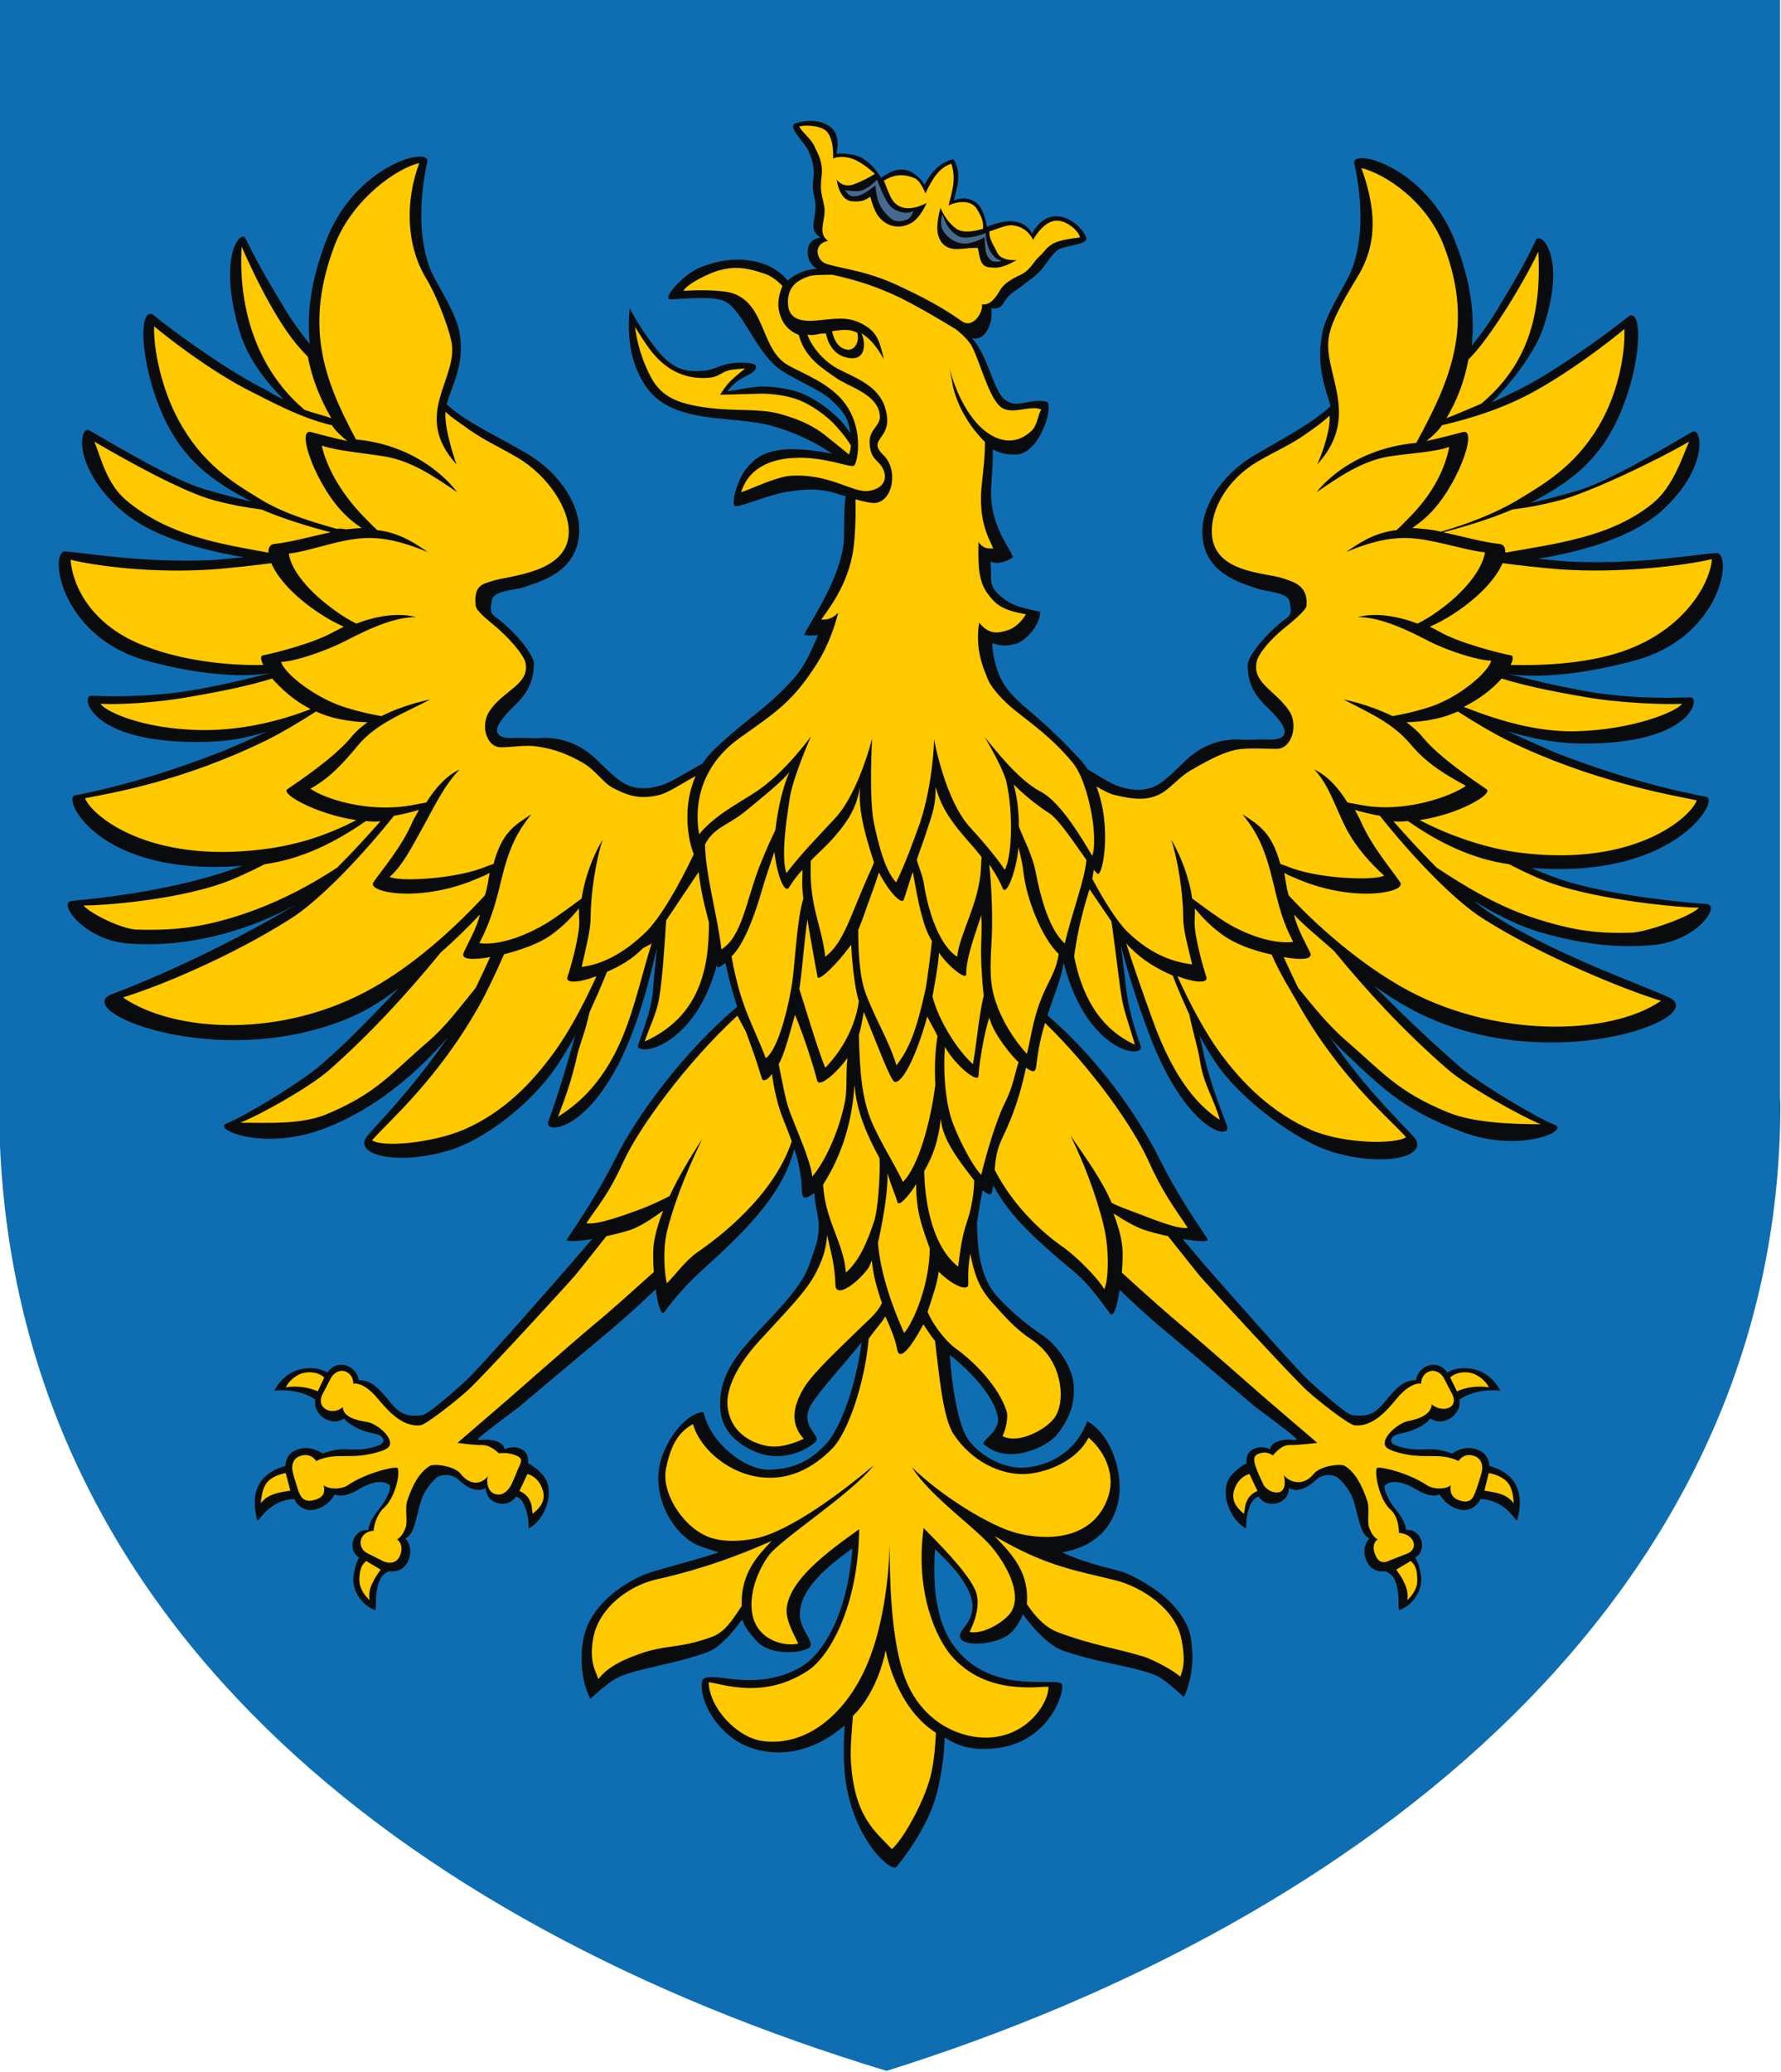 <svg xmlns:dc="http://purl.org/dc/elements/1.1/" xmlns:cc="http://web.resource.org/cc/" xmlns:rdf="http://www.w3.org/1999/02/22-rdf-syntax-ns#" xmlns:svg="http://www.w3.org/2000/svg" xmlns="http://www.w3.org/2000/svg" xmlns:sodipodi="http://sodipodi.sourceforge.net/DTD/sodipodi-0.dtd" xmlns:inkscape="http://www.inkscape.org/namespaces/inkscape" xml:space="preserve" width="744" height="865.006" style="shape-rendering:geometricPrecision; text-rendering:geometricPrecision; image-rendering:optimizeQuality; fill-rule:evenodd; clip-rule:evenodd" viewBox="0 0 210 297" id="svg2" sodipodi:version="0.32" inkscape:version="0.45.1" sodipodi:docname="POL wojew&#xF3;dztwo opolskie COA.svg" inkscape:output_extension="org.inkscape.output.svg.inkscape" sodipodi:docbase="C:\Users\Mistrz\Desktop\Herby"> <defs id="defs4"> <style type="text/css" id="style6"> .fil1 {fill:#0A0B0C;fill-rule:nonzero} .fil0 {fill:#46698D;fill-rule:nonzero} .fil2 {fill:#F8C100;fill-rule:nonzero} </style> </defs> <g id="Warstwa_x0020_1" transform="matrix(1.216,0,0,1.216,-22.726,-32.141)">  <path class="fil0" d="M 209.963,155.844 L 209.963,26.422 L 0,26.422 L 0,161.59 C 2.471,216.704 46.254,252.901 104.578,270.577 C 160.979,252.904 210,214.501 210,156.609 C 210,156.355 209.963,156.098 209.963,155.844 L 209.963,155.844 z " id="path10" style="fill:#0f6eb2;fill-rule:nonzero;fill-opacity:1"></path> <path class="fil1" d="M 140.651,221.41 L 140.651,222.138 C 140.542,224.865 139.634,226.501 139.634,226.501 C 139.634,226.501 137.633,224.61 136.579,224.065 C 134.178,222.9 129.379,222.501 125.233,220.973 C 123.998,220.502 122.215,218.938 120.651,216.719 C 120.397,217.41 119.997,218.138 119.344,218.829 C 118.362,219.848 116.032,220.357 114.541,220.174 C 113.813,220.065 113.305,219.848 113.234,219.412 C 113.088,218.792 114.142,218.101 114.541,216.865 C 114.724,216.283 114.796,215.591 114.541,214.755 C 114.47,214.575 114.396,214.356 114.324,214.138 C 113.38,212.065 111.923,210.684 110.287,209.047 C 109.814,215.666 111.306,219.121 112.905,220.973 C 113.414,221.593 113.959,222.101 114.541,222.538 C 119.053,225.921 124.979,224.102 125.27,225.047 C 125.596,225.921 123.523,232.939 115.598,232.61 C 115.196,232.61 114.87,232.576 114.541,232.502 C 113.197,232.319 112.323,231.811 111.415,231.266 C 111.378,233.556 111.015,235.628 110.616,237.413 C 109.814,240.901 107.596,244.21 105.779,246.503 C 105.522,246.829 104.686,246.394 103.67,245.304 C 101.922,243.411 99.741,239.52 99.561,234.284 C 99.487,233.047 99.524,231.52 99.633,229.847 C 97.086,232.028 93.452,233.847 89.086,232.648 C 84.903,231.52 82.468,227.083 82.796,224.756 C 83.05,222.866 88.723,226.321 94.505,222.938 C 96.798,221.593 99.924,217.265 100.54,208.974 C 96.686,211.738 94.177,214.247 94.36,217.047 C 94.468,218.646 96.215,220.174 95.45,220.685 C 94.468,221.375 90.759,221.664 89.195,219.848 C 88.469,219.012 87.779,218.21 87.559,217.338 C 86.105,219.3 84.761,220.719 83.487,221.193 C 79.342,222.72 75.085,223.083 72.724,224.285 C 71.63,224.83 69.632,226.72 69.632,226.72 C 69.632,226.72 68.686,225.085 68.612,222.356 L 68.612,221.63 C 68.612,221.119 68.65,220.573 68.758,219.994 C 69.269,216.536 72.141,213.81 75.813,212.137 C 77.049,211.592 80.869,210.721 84.795,209.447 C 84.033,209.193 82.505,208.791 81.74,208.32 C 79.23,206.829 77.195,203.155 77.74,199.52 C 78.214,196.5 80.832,193.011 82.976,192.9 C 83.742,196.466 87.779,199.775 90.834,199.701 C 93.668,199.592 95.632,198.647 97.488,196.611 C 99.087,194.864 100.943,189.956 101.634,184.683 C 99.704,187.081 96.323,190.793 95.596,192.174 C 94.36,194.501 96.686,195.555 96.287,196.32 C 94.688,197.847 91.887,198.609 89.486,197.736 C 87.159,196.866 85.194,195.229 84.978,192.72 C 84.686,189.374 86.142,186.936 88.978,183.883 C 92.104,180.537 94.688,177.991 95.524,175.335 C 96.249,173.191 96.54,172.755 96.578,170.827 C 96.54,169.662 96.07,168.392 96.07,167.082 C 95.088,167.735 94.613,168.026 94.579,166.719 C 94.542,164.972 94.17,163.356 93.694,161.88 C 92.142,167.8 87.168,172.185 82.431,176.537 C 80.94,177.919 79.521,179.518 78.36,181.119 C 77.994,181.628 77.594,180.246 77.341,178.428 C 75.559,180.138 73.595,181.919 71.85,183.372 C 69.703,185.154 61.158,192.354 61.158,192.354 C 61.158,192.354 56.684,195.663 56.43,196.029 C 56.213,196.391 56.975,196.029 57.995,196.209 C 59.522,196.466 59.522,197.302 59.522,197.302 C 59.522,197.302 60.541,196.72 61.594,197.337 C 62.468,197.81 62.286,198.938 62.286,198.938 C 62.286,198.938 64.213,199.92 64.613,201.411 C 65.195,203.52 63.705,206.027 62.357,206.609 C 62.357,205.665 62.249,204.865 61.886,203.991 C 61.667,203.409 61.378,203.047 60.867,202.864 C 60.867,202.864 60.213,203.991 58.794,203.666 C 57.233,203.301 57.304,201.847 57.304,201.847 C 57.304,201.847 56.105,202.792 54.14,200.936 C 53.341,200.174 52.176,200.212 51.593,200.574 C 51.085,200.936 50.103,202.064 49.704,203.263 C 49.375,204.174 49.084,205.81 48.758,206.609 C 48.431,207.446 48.139,207.629 47.814,207.811 C 48.467,208.503 48.576,209.627 48.067,210.61 C 47.377,211.957 45.92,211.666 45.92,211.666 C 45.92,211.666 45.158,211.92 44.83,212.648 C 44.068,214.321 44.504,216.357 44.213,216.248 C 42.503,215.591 41.704,213.919 41.666,212.756 C 41.666,211.883 42.029,210.575 42.358,210.064 C 40.793,209.047 41.775,206.575 43.448,206.829 C 43.522,205.956 44.068,205.157 44.759,204.282 C 45.629,203.192 46.175,201.847 45.995,201.593 C 45.812,201.302 44.684,200.574 42.286,202.028 C 40.359,203.192 39.485,202.61 39.485,202.61 C 39.485,202.61 38.866,203.954 37.193,204.391 C 35.957,204.719 34.974,203.883 34.72,203.155 C 31.448,203.301 30.466,206.173 30.321,205.593 C 29.993,204.246 29.849,202.755 30.541,201.447 C 31.448,199.737 33.667,199.264 33.667,199.264 C 33.667,199.264 33.63,198.101 34.649,197.519 C 36.43,196.537 38.066,197.81 38.066,197.81 C 38.066,197.81 38.503,197.59 39.557,197.374 C 40.539,197.19 41.084,197.374 42.574,197.302 C 43.485,197.228 44.068,197.045 44.684,196.828 C 45.521,196.537 45.412,195.663 44.139,195.447 C 42.903,195.229 41.304,194.573 40.576,193.664 C 39.012,194.719 36.867,193.156 37.193,191.446 C 36.139,190.647 34.138,190.173 32.356,190.393 C 32.939,189.265 34.03,188.1 35.702,187.809 C 37.521,187.483 38.612,188.246 38.612,188.246 C 39.922,186.428 42.141,187.592 42.321,189.154 C 43.777,189.082 44.793,190.247 45.812,191.484 C 46.977,192.936 47.668,193.519 49.812,193.265 C 50.503,193.191 53.487,190.536 54.939,189.228 C 56.396,187.918 66.068,176.9 67.376,175.373 C 67.922,174.756 68.795,173.7 69.849,172.5 C 68.104,172.792 66.614,172.9 66.905,172.5 C 68.504,170.099 70.614,166.936 72.541,163.118 C 75.059,157.973 80.8,150.265 86.955,145.131 C 86.472,143.65 86.003,142 85.56,139.953 C 85.086,140.281 84.578,140.752 84.578,140.244 C 84.58,140.175 84.581,140.105 84.581,140.034 C 84.494,140.4 84.397,140.762 84.286,141.118 C 81.415,150.28 74.831,150.973 75.267,149.625 C 75.887,147.773 76.65,145.954 76.978,143.699 C 77.049,143.082 77.158,140.972 77.523,138.134 C 76.758,141.043 76.141,144.061 74.685,147.918 C 70.214,159.918 63.996,160.355 64.687,158.608 C 65.632,156.209 67.596,149.554 67.85,148.498 C 66.868,150.354 66.032,151.519 65.632,152.172 C 62.76,156.426 57.233,160.826 52.83,162.099 C 46.577,163.918 41.45,162.499 43.377,160.281 C 44.939,158.499 48.65,154.754 52.83,148.718 C 52.25,149.334 46.466,156.535 37.849,159.627 C 30.94,162.099 24.939,159.553 26.758,158.862 C 28.976,157.991 35.666,153.917 37.958,151.881 C 41.413,148.898 43.885,146.172 47.011,142.971 C 44.539,144.753 43.157,145.626 40.867,146.571 C 25.559,152.826 8.102,145.555 13.23,143.627 C 24.14,139.516 34.358,133.48 34.866,133.081 C 32.431,134.5 24.431,138.389 15.121,137.663 C 9.884,137.264 6.721,132.79 8.466,132.644 C 17.122,131.844 23.811,130.317 28.576,128.499 C 11.557,129.881 7.303,120.499 8.828,120.207 C 11.812,119.625 17.739,118.317 26.138,115.043 C 26.758,114.826 30.94,112.97 31.485,112.679 C 28.648,113.59 26.429,113.881 23.412,113.915 C 10.429,113.952 9.556,108.425 10.72,108.462 C 12.865,108.534 16.32,108.607 20.394,108.134 C 24.895,107.638 31.851,105.794 32.196,105.702 C 31.893,105.778 26.884,106.958 17.265,104.316 C 7.012,101.478 5.739,91.335 7.703,91.443 C 9.993,91.588 16.719,92.825 25.01,92.463 C 25.884,92.425 28.031,92.171 28.794,92.134 C 23.74,91.26 17.593,89.699 13.955,86.278 C 8.466,81.188 9.41,76.46 10.575,77.188 C 14.067,79.223 20.756,83.189 24.32,84.168 C 25.992,84.642 27.631,85.116 29.63,85.551 C 25.084,83.189 21.63,80.714 19.229,75.443 C 16.357,69.005 16.32,62.096 18.212,63.66 C 19.557,64.788 25.958,69.624 30.795,72.097 C 31.885,72.642 32.248,73.005 33.447,73.514 C 30.649,70.716 28.902,67.952 28.102,64.968 C 25.701,56.386 28.468,53.442 28.976,54.567 C 30.138,56.968 31.303,59.078 33.667,62.97 C 34.866,64.934 36.285,66.678 36.539,67.006 C 36.139,63.187 36.759,59.332 38.429,54.896 C 41.85,45.842 50.831,43.624 50.394,45.514 C 49.375,50.205 49.375,55.296 51.014,58.75 C 51.885,60.497 53.778,63.407 54.177,65.514 C 54.903,69.442 53.267,71.878 52.684,74.096 C 54.868,76.168 58.976,78.024 62.103,79.877 C 66.323,82.353 68.467,86.278 68.321,89.188 C 68.104,93.878 63.776,94.969 61.778,95.66 C 60.612,96.06 58.069,96.025 57.995,97.299 C 57.957,97.878 57.557,98.569 58.503,99.226 C 60.284,100.462 62.977,103.443 62.977,104.716 C 62.906,108.534 60.467,109.37 59.048,111.48 C 57.849,113.224 59.413,113.481 60.504,113.444 C 61.703,113.37 62.431,113.516 63.739,113.444 C 66.032,113.299 68.287,114.061 70.177,115.808 C 71.305,116.861 72.541,118.206 73.74,118.863 C 75.342,119.699 77.195,119.334 78.431,118.863 C 79.465,118.467 81.206,117.346 82.858,116.456 C 83.261,115.849 83.745,115.264 84.324,114.718 C 88.361,110.897 90.142,110.244 93.56,106.498 C 95.124,104.824 96.032,102.315 96.506,101.261 C 96.141,101.444 95.415,101.333 94.833,101.298 C 95.45,99.951 98.796,95.152 99.45,90.935 C 99.669,89.553 99.45,87.152 99.741,84.934 C 98.579,84.716 97.269,83.66 92.76,84.425 C 90.688,84.751 87.304,86.241 86.722,86.098 C 86.177,85.987 86.904,82.969 88.141,81.55 C 89.086,80.46 89.959,79.734 92.286,79.443 C 94.396,79.223 97.269,79.734 98.142,79.915 C 95.415,78.061 92.76,77.113 91.05,76.643 C 88.687,75.988 85.96,75.988 83.05,75.552 C 78.251,74.787 76.467,73.114 75.122,70.024 C 73.703,66.678 74.285,62.787 74.285,62.787 C 74.285,62.787 75.342,64.968 77.449,67.623 C 79.559,70.279 81.269,70.279 83.087,70.133 C 84.504,70.024 85.414,68.969 88.249,69.222 C 90.031,69.368 88.723,70.387 88.723,70.387 C 88.723,70.387 87.667,70.896 86.979,71.369 C 86.251,71.915 85.777,72.568 85.777,72.568 C 85.777,72.568 86.577,72.46 88.687,72.097 C 90.834,71.769 93.668,72.388 94.688,72.859 C 96.141,73.479 97.631,74.533 98.796,75.66 C 99.378,76.205 99.741,76.68 100.286,77.516 C 100.106,75.914 99.669,75.041 97.888,73.442 C 96.615,72.314 93.014,70.861 91.669,69.733 C 89.015,67.552 87.559,62.97 85.486,61.95 C 84.141,61.297 80.615,61.659 79.122,61.733 C 77.96,61.768 80.541,58.787 82.614,57.951 C 84.178,57.331 87.268,56.386 90.468,57.696 C 91.487,58.133 92.324,58.787 92.906,59.515 C 93.34,59.115 94.613,58.167 96.395,58.133 C 94.904,57.405 94.722,54.605 96.798,54.459 C 95.415,53.551 96.106,52.532 96.178,51.113 C 96.287,49.66 95.704,49.331 95.924,47.624 C 96.141,45.877 95.67,44.969 95.341,44.169 C 94.942,43.259 92.686,41.26 93.923,40.932 C 96.141,40.278 97.742,41.006 98.322,41.769 C 99.158,42.859 98.65,44.569 98.65,44.569 C 98.65,44.569 99.196,44.423 100.615,44.678 C 101.96,44.931 103.015,45.988 103.67,47.005 C 103.778,47.15 103.852,47.258 103.923,47.404 C 104.797,46.75 106.033,46.097 107.27,46.605 C 107.852,46.859 108.76,47.587 109.051,48.241 C 109.814,46.642 111.087,45.44 112.469,45.222 C 113.525,46.859 112.869,48.569 112.506,50.059 C 113.122,49.805 113.888,49.731 114.541,49.987 C 114.978,50.133 115.341,50.422 115.632,50.859 C 116.106,51.624 116.251,52.386 116.434,53.186 C 117.305,52.751 118.87,52.386 119.561,52.532 C 121.342,52.751 121.705,53.988 121.705,53.988 C 121.705,53.988 122.541,52.315 123.998,51.986 C 126.178,51.515 128.068,53.842 128.143,54.533 C 128.214,55.224 126.141,55.333 125.088,55.733 C 124.18,56.095 123.378,57.66 122.724,58.351 C 121.924,59.187 121.487,59.37 120.36,60.278 C 119.888,60.643 119.124,61.005 118.578,61.842 C 118.179,62.459 117.996,62.896 116.906,62.787 C 117.234,64.606 116.069,66.787 114.65,66.278 C 116.615,68.569 117.159,72.351 118.433,73.479 C 119.923,74.753 121.234,73.37 123.378,73.77 C 124.434,73.987 122.761,79.589 120.143,79.989 C 119.306,80.097 118.142,79.989 117.088,79.406 C 117.159,80.606 117.014,82.241 116.906,83.914 C 116.688,88.388 119.124,90.935 119.486,92.134 C 118.761,92.642 117.525,93.042 116.834,92.605 C 117.014,94.535 116.543,95.297 117.67,96.388 C 119.015,97.77 120.36,98.061 122.724,98.569 C 122.507,100.642 120.614,102.135 119.778,102.352 C 118.433,102.68 117.887,102.535 117.051,102.244 C 117.014,103.334 117.451,105.224 118.034,106.426 C 118.724,107.771 119.743,108.825 121.125,109.989 C 122.906,111.48 124.942,113.299 127.378,115.954 C 127.715,116.321 128.017,116.714 128.287,117.125 C 129.638,117.939 130.912,118.739 131.706,119.043 C 132.942,119.516 134.798,119.879 136.397,119.043 C 137.598,118.389 138.835,117.044 139.96,115.988 C 141.852,114.243 144.106,113.481 146.398,113.626 C 147.743,113.698 148.434,113.552 149.635,113.626 C 150.76,113.661 152.288,113.407 151.089,111.625 C 149.67,109.553 147.234,108.716 147.161,104.899 C 147.161,103.625 149.852,100.642 151.634,99.406 C 152.579,98.752 152.179,98.061 152.143,97.516 C 152.108,96.242 149.524,96.242 148.362,95.843 C 146.361,95.152 142.032,94.061 141.816,89.407 C 141.67,86.461 143.817,82.533 148.034,80.06 C 151.198,78.207 154.726,76.388 156.944,74.316 C 156.325,72.131 155.234,69.624 155.963,65.696 C 156.362,63.587 158.289,60.678 159.126,58.933 C 160.799,55.515 160.799,50.388 159.742,45.697 C 159.309,43.803 168.29,46.022 171.708,55.078 C 173.418,59.515 173.998,63.369 173.598,67.186 C 173.852,66.861 175.271,65.151 176.47,63.149 C 178.834,59.295 179.999,57.188 181.164,54.75 C 181.709,53.622 184.907,56.714 182,65.151 C 181.127,67.732 178.726,71.078 175.962,73.879 C 177.127,73.37 178.255,72.823 179.345,72.277 C 184.182,69.805 190.58,64.968 191.962,63.84 C 193.817,62.279 193.78,69.222 190.908,75.623 C 188.507,80.897 185.052,83.369 180.507,85.733 C 182.508,85.296 184.182,84.825 185.818,84.351 C 189.381,83.406 196.072,79.406 199.565,77.371 C 200.726,76.643 201.672,81.37 196.218,86.461 C 192.544,89.878 186.4,91.48 181.381,92.317 C 182.108,92.351 184.29,92.605 185.163,92.642 C 193.418,93.007 200.144,91.771 202.436,91.626 C 204.401,91.552 203.199,101.444 192.91,104.28 C 183.016,106.971 177.926,105.881 177.926,105.881 C 177.926,105.881 185.163,107.808 189.746,108.316 C 193.817,108.787 197.272,108.716 199.419,108.645 C 200.581,108.607 199.707,114.135 186.726,114.098 C 183.745,114.098 180.69,113.516 177.818,112.644 C 178.4,112.935 182.945,114.934 183.525,115.189 C 191.927,118.463 198.326,119.808 201.309,120.391 C 202.836,120.679 197.635,130.134 180.618,128.753 C 182.072,129.406 183.927,130.097 185.309,130.5 C 191.382,132.208 199.565,132.898 201.272,133.007 C 203.019,133.118 200.255,137.335 195.017,137.843 C 191.308,138.208 187.091,137.881 181.855,136.389 C 178.908,135.554 176.182,134.063 173.781,132.607 C 174.289,133.007 174.8,133.407 175.271,133.735 C 182.363,138.571 193.09,142.317 196.801,143.99 C 201.817,146.208 184.581,153.009 169.307,146.754 C 166.98,145.808 164.545,144.427 162.072,142.645 C 165.235,145.846 168.616,149.081 172.071,152.098 C 174.363,154.099 181.164,158.171 183.382,159.044 C 185.198,159.736 179.162,162.462 172.29,159.81 C 166.143,157.445 163.745,155.482 158.543,150.462 C 157.998,149.954 157.415,149.334 156.871,148.718 C 161.016,154.79 165.198,158.716 166.763,160.463 C 168.69,162.681 163.563,164.101 157.307,162.282 C 152.907,161.009 146.289,155.99 143.415,151.736 C 142.76,150.753 142.252,149.954 141.488,148.498 C 141.744,149.518 141.924,150.425 142.032,150.936 C 142.724,153.917 143.817,156.755 144.725,159.153 C 145.416,160.9 139.925,160.101 135.452,148.099 C 133.999,144.244 132.979,140.827 132.214,137.917 C 132.542,140.464 132.797,142.826 132.942,143.736 C 133.27,145.992 133.924,147.918 134.543,149.734 C 135.052,151.299 128.76,150.645 125.85,141.298 C 125.706,140.831 125.581,140.36 125.473,139.887 C 125.202,141.392 124.949,142.148 124.469,143.482 C 124.097,144.495 123.795,145.368 123.547,146.134 C 129.509,151.209 134.287,158.065 136.796,163.118 C 138.689,166.936 140.833,170.099 142.435,172.5 C 142.689,172.9 141.233,172.792 139.489,172.5 C 140.508,173.7 141.416,174.756 141.924,175.373 C 143.235,176.9 152.945,187.918 154.398,189.228 C 155.854,190.536 158.834,193.191 159.489,193.265 C 161.669,193.519 162.326,192.936 163.525,191.484 C 164.545,190.247 165.561,189.082 167.017,189.154 C 167.2,187.592 169.381,186.428 170.726,188.246 C 170.726,188.246 171.779,187.483 173.598,187.809 C 175.308,188.1 176.362,189.265 176.981,190.393 C 175.163,190.173 173.198,190.647 172.145,191.446 C 172.436,193.156 170.326,194.719 168.725,193.664 C 167.999,194.573 166.434,195.229 165.162,195.447 C 163.925,195.663 163.78,196.537 164.616,196.828 C 165.235,197.045 165.817,197.228 166.763,197.302 C 168.253,197.374 168.799,197.19 169.781,197.374 C 170.835,197.59 171.271,197.81 171.271,197.81 C 171.271,197.81 172.873,196.537 174.654,197.519 C 175.708,198.101 175.671,199.264 175.671,199.264 C 175.671,199.264 177.889,199.737 178.762,201.447 C 179.49,202.755 179.308,204.246 178.98,205.593 C 178.871,206.173 177.889,203.301 174.617,203.155 C 174.326,203.883 173.344,204.719 172.145,204.391 C 170.471,203.954 169.818,202.61 169.818,202.61 C 169.818,202.61 168.981,203.192 167.054,202.028 C 164.653,200.574 163.488,201.302 163.343,201.593 C 163.163,201.847 163.671,203.192 164.545,204.282 C 165.27,205.157 165.781,205.956 165.852,206.829 C 167.562,206.575 168.508,209.047 166.943,210.064 C 167.271,210.575 167.671,211.883 167.634,212.756 C 167.634,213.919 166.798,215.591 165.09,216.248 C 164.798,216.357 165.235,214.321 164.507,212.648 C 164.179,211.92 163.38,211.666 163.38,211.666 C 163.38,211.666 161.96,211.957 161.27,210.61 C 160.725,209.627 160.87,208.503 161.527,207.811 C 161.198,207.629 160.907,207.446 160.579,206.609 C 160.253,205.81 159.925,204.174 159.634,203.263 C 159.234,202.064 158.215,200.936 157.707,200.574 C 157.124,200.212 156,200.174 155.197,200.936 C 153.199,202.792 152.034,201.847 152.034,201.847 C 152.034,201.847 152.108,203.301 150.543,203.666 C 149.088,203.991 148.471,202.864 148.471,202.864 C 147.963,203.047 147.672,203.409 147.417,203.991 C 147.089,204.865 146.981,205.665 146.981,206.609 C 145.633,206.027 144.143,203.52 144.688,201.411 C 145.087,199.92 147.052,198.938 147.052,198.938 C 147.052,198.938 146.835,197.81 147.743,197.337 C 148.799,196.72 149.815,197.302 149.815,197.302 C 149.815,197.302 149.779,196.466 151.343,196.209 C 152.325,196.029 153.09,196.391 152.87,196.029 C 152.654,195.663 148.142,192.354 148.142,192.354 C 148.142,192.354 139.634,185.154 137.487,183.372 C 135.743,181.956 133.816,180.172 132.069,178.499 C 131.78,180.391 131.343,181.81 130.943,181.299 C 129.779,179.738 128.434,177.845 126.907,176.537 C 122.721,173.036 119.221,170.067 117.153,166.169 C 117.144,166.23 117.135,166.291 117.125,166.353 C 116.979,167.299 116.906,167.555 115.886,166.753 C 115.598,168.281 115.415,169.517 115.232,170.573 C 115.307,173.374 115.452,176.937 117.705,179.372 C 119.087,180.9 121.125,182.644 123.015,183.883 C 124.614,184.936 126.398,187.409 126.616,189.482 C 126.832,191.592 126.361,193.411 124.688,195.555 C 123.632,196.937 118.87,199.338 115.998,196.646 C 115.743,196.32 117.996,195.155 117.705,193.482 C 117.379,191.846 116.069,189.99 114.541,188.429 C 113.705,187.555 112.834,186.792 112.032,186.173 C 112.252,189.59 112.98,194.501 114.25,196.209 C 114.324,196.32 114.433,196.466 114.541,196.574 C 116.032,198.281 118.542,199.629 120.943,199.446 C 123.598,199.229 126.761,197.847 128.251,193.99 C 131.161,195.592 132.797,200.611 131.743,204.1 C 130.686,207.592 127.997,208.974 125.27,209.447 C 128.651,211.009 131.743,211.412 132.942,211.957 C 136.579,213.593 139.997,216.319 140.508,219.774 C 140.58,220.357 140.617,220.902 140.651,221.41 L 140.651,221.41 z " id="path12" style="fill:#0a0b0c;fill-rule:nonzero"></path> <path class="fil0" d="M 103.67,50.351 C 103.416,49.697 103.305,48.932 103.27,48.278 C 102.651,48.714 101.777,49.586 100.652,49.586 C 100.106,49.586 99.67,48.861 99.67,48.861 C 99.67,48.861 101.16,49.078 101.597,48.894 C 102.36,48.641 103.016,48.058 103.45,47.624 C 103.525,47.804 103.596,47.986 103.67,48.169 C 104.178,49.405 104.686,50.642 105.451,51.079 C 106.905,51.915 107.742,51.296 107.742,51.296 C 107.742,51.296 107.524,52.132 106.979,52.315 C 105.597,52.823 105.124,52.352 104.216,51.296 C 103.996,51.005 103.816,50.679 103.67,50.351 L 103.67,50.351 z M 114.542,54.388 C 115.124,54.314 115.707,54.134 116.252,53.914 C 116.289,54.787 116.578,55.695 116.869,56.169 C 117.525,57.188 118.105,57.114 118.105,57.114 C 118.105,57.114 117.962,57.368 117.234,57.26 C 116.834,57.223 116.469,56.714 116.324,56.278 C 116.178,55.841 116.144,54.388 116.144,54.388 C 116.144,54.388 115.416,54.858 114.542,55.042 C 114.325,55.116 114.142,55.15 113.925,55.15 C 113.089,55.187 112.069,54.787 111.379,53.842 C 110.651,52.823 111.196,51.658 111.196,51.658 C 111.196,51.658 111.487,53.368 112.943,54.205 C 113.343,54.459 113.925,54.496 114.542,54.388 L 114.542,54.388 z " id="path14" style="fill:#46698d;fill-rule:nonzero"></path> <path class="fil2" d="M 174.726,74.025 C 180.071,69.513 181.855,63.806 181.453,56.095 C 180.328,58.533 177.49,63.478 174.872,66.895 C 174.363,67.552 173.818,68.206 173.199,68.822 C 172.762,71.298 171.891,73.587 170.618,75.732 C 171.526,75.406 173.852,74.387 174.726,74.025 z M 174.036,198.138 C 172.691,197.556 172.037,198.684 172.037,198.684 C 172.037,198.684 171.417,198.318 170.327,198.172 C 169.382,198.027 168.399,198.172 166.689,198.027 C 165.781,197.919 163.817,197.519 163.454,196.973 C 162.798,196.029 164.908,194.173 166.144,193.956 C 167.417,193.736 168.871,193.119 168.871,191.992 C 170.035,193.011 172.108,192.537 171.309,190.827 L 170.252,188.791 C 169.273,187.372 167.6,188.174 167.635,189.556 C 166.872,189.445 165.781,190.064 164.762,191.3 C 163.6,192.719 161.89,194.718 159.743,194.464 C 159.052,194.355 155.635,191.7 154.181,190.392 C 152.508,188.865 142.724,178.244 141.525,176.863 C 140.834,175.992 139.381,174.207 137.779,172.171 C 136.617,171.918 135.526,171.627 134.907,171.409 C 133.887,171.044 132.652,170.353 131.344,169.482 C 131.815,170.753 132.18,171.954 132.326,173.008 C 132.471,173.881 132.435,175.155 132.326,176.463 C 134.579,178.535 137.233,180.9 139.344,182.681 C 141.488,184.463 149.345,191.372 149.345,191.372 L 155.38,196.537 C 155.38,196.537 153.091,196.828 152.072,196.791 C 151.052,196.791 150.144,198.027 150.144,198.027 C 150.144,198.027 149.345,197.337 148.255,197.919 C 147.672,198.281 148.035,199.118 148.255,199.737 C 148.508,200.391 149.054,201.518 149.054,201.518 C 149.054,201.518 149.49,202.209 150.29,202.355 C 151.635,202.609 151.672,201.265 151.417,200.319 C 151.889,201.045 153.636,201.847 154.944,200.211 C 155.671,199.263 158.107,198.938 158.653,199.263 C 159.817,200.028 160.58,201.336 161.271,203.374 C 161.599,204.282 161.199,205.81 161.527,206.609 C 161.853,207.446 162.181,207.737 162.507,207.92 C 161.999,208.211 161.816,209.047 162.361,210.029 C 162.909,211.046 163.926,210.393 163.926,210.393 L 165.998,209.593 C 167.417,208.974 166.798,207.266 165.017,207.155 C 164.982,206.283 164.837,205.156 164,204.391 C 162.726,203.263 162.107,200.211 162.399,199.52 C 162.544,199.229 166.072,200.028 168.291,201.518 C 169.091,202.064 170.618,202.027 171.126,201.518 C 171.018,202.209 171.089,203.046 172.326,203.374 C 173.599,203.737 173.852,202.792 174.109,202.101 C 174.109,202.101 174.655,200.574 174.8,199.846 C 174.8,199.883 175.089,198.609 174.036,198.138 L 174.036,198.138 z M 171.054,188.828 C 171.054,188.828 171.78,188.063 173.236,188.245 C 174.289,188.391 175.2,189.191 175.637,189.99 C 174.363,189.773 172.837,189.99 171.854,190.464 L 171.054,188.828 L 171.054,188.828 z M 175.089,202.173 C 176.836,202.426 177.818,202.684 178.546,203.665 C 178.509,202.829 178.364,202.101 178.073,201.556 C 177.418,200.354 175.6,200.1 175.6,200.1 L 175.089,202.173 z M 166.398,210.464 C 167.055,211.009 167.126,211.7 167.164,212.391 C 167.272,213.593 166.726,214.355 165.998,215.083 C 166.144,214.064 165.818,213.41 165.527,212.793 C 165.308,212.32 164.691,211.483 164.691,211.483 L 166.398,210.464 L 166.398,210.464 z M 147.38,200.211 C 147.38,200.211 146.436,200.391 145.853,201.447 C 145.017,203.009 145.633,203.991 146.727,204.902 C 146.944,203.737 146.836,203.92 147.089,203.374 C 147.418,202.538 148.326,202.209 148.326,202.209 L 147.38,200.211 L 147.38,200.211 z M 69.96,182.681 C 72.142,180.9 74.797,178.464 77.124,176.392 C 77.016,175.118 77.016,173.881 77.124,173.008 C 77.304,171.846 77.669,170.573 78.215,169.154 C 76.796,170.208 75.488,171.01 74.431,171.409 C 73.778,171.627 72.688,171.918 71.522,172.171 C 69.924,174.207 68.505,175.992 67.777,176.863 C 66.578,178.244 56.83,188.865 55.123,190.392 C 53.667,191.7 50.287,194.355 49.596,194.464 C 47.449,194.718 45.741,192.719 44.54,191.3 C 43.523,190.064 42.467,189.445 41.667,189.556 C 41.705,188.174 40.068,187.372 39.087,188.791 L 38.03,190.827 C 37.193,192.537 39.303,193.373 40.431,192.319 C 40.468,193.482 42.029,193.882 43.268,194.064 C 44.54,194.281 46.541,196.029 45.886,196.973 C 45.522,197.519 43.557,197.919 42.613,198.027 C 40.905,198.172 39.922,198.027 39.012,198.172 C 37.921,198.318 37.304,198.684 37.304,198.684 C 37.304,198.684 36.648,197.556 35.266,198.138 C 34.213,198.609 34.504,199.883 34.504,199.846 C 34.65,200.574 35.195,202.209 35.195,202.209 C 35.486,202.937 35.812,203.629 37.122,203.263 C 38.321,202.937 38.321,202.209 38.175,201.518 C 38.721,202.027 40.248,202.064 41.05,201.518 C 43.232,200.028 46.794,199.229 46.903,199.52 C 47.232,200.211 46.578,203.009 45.342,204.137 C 44.505,204.902 44.14,206.064 44.068,206.9 C 42.287,207.009 42.029,208.974 43.412,209.593 L 45.304,210.538 C 45.304,210.538 46.503,211.046 47.086,210.029 C 47.594,209.047 47.303,208.211 46.832,207.92 C 47.123,207.737 47.486,207.446 47.814,206.609 C 48.14,205.81 47.74,204.282 48.031,203.374 C 48.722,201.336 49.487,200.028 50.686,199.263 C 51.195,198.938 53.633,199.263 54.358,200.211 C 55.669,201.847 57.087,201.19 57.558,200.428 C 57.267,201.41 57.704,202.829 59.049,202.609 C 59.814,202.464 60.285,201.518 60.285,201.518 C 60.285,201.518 60.833,200.391 61.05,199.737 C 61.304,199.118 61.778,198.501 61.158,198.172 C 60.105,197.556 58.831,197.773 58.831,197.773 C 58.831,197.773 57.923,196.791 56.904,196.791 C 55.885,196.828 53.958,196.537 53.958,196.537 L 59.959,191.372 C 59.959,191.372 67.814,184.463 69.96,182.681 L 69.96,182.681 z M 38.25,188.828 C 38.25,188.828 37.522,188.063 36.068,188.245 C 35.012,188.391 34.104,189.191 33.705,189.99 C 34.941,189.773 36.468,189.99 37.484,190.464 L 38.25,188.828 z M 34.249,202.173 C 32.468,202.426 31.52,202.684 30.758,203.665 C 30.829,202.829 30.975,202.101 31.267,201.556 C 31.886,200.354 33.705,200.1 33.705,200.1 L 34.249,202.173 L 34.249,202.173 z M 43.195,210.464 C 42.504,211.009 42.467,211.7 42.395,212.391 C 42.321,213.593 42.866,214.355 43.594,215.083 C 43.449,214.064 43.74,213.41 44.068,212.793 C 44.285,212.32 44.905,211.483 44.905,211.483 L 43.195,210.464 L 43.195,210.464 z M 62.215,200.211 C 62.215,200.211 63.16,200.391 63.74,201.447 C 64.576,203.009 63.96,203.991 62.832,204.902 C 62.649,203.737 62.761,203.92 62.503,203.374 C 62.177,202.538 61.267,202.209 61.267,202.209 L 62.215,200.211 L 62.215,200.211 z M 87.487,215.774 C 87.342,211.774 89.523,209.738 91.013,208.099 C 85.233,210.684 80.504,211.956 77.378,212.647 C 74.106,213.41 70.686,215.991 69.995,219.446 C 69.413,222.429 70.361,223.591 70.577,224.393 C 71.705,222.9 73.561,222.138 74.686,221.701 C 78.469,220.174 79.851,220.939 83.959,219.411 C 85.486,218.866 86.323,217.518 87.487,215.774 L 87.487,215.774 z M 139.344,219.628 C 138.653,216.173 134.762,213.519 131.489,212.719 C 126.762,211.557 123.269,211.046 117.305,207.52 C 119.632,209.918 121.38,211.919 121.126,215.557 C 122.288,217.265 123.415,218.355 124.872,218.9 C 129.017,220.427 131.415,220.685 134.907,221.738 C 136.034,222.101 138.253,223.265 139.235,224.102 C 139.452,223.302 139.926,222.574 139.344,219.628 L 139.344,219.628 z M 104.469,220.973 C 104.469,220.973 103.67,225.738 100.615,228.719 C 100.47,230.392 100.287,232.576 100.361,233.92 C 100.724,240.647 103.27,242.357 105.197,244.43 C 106.542,243.302 109.234,238.503 109.889,235.302 C 110.18,233.883 110.325,232.319 110.397,230.72 C 105.561,227.628 104.469,220.973 104.469,220.973 L 104.469,220.973 z M 128.398,195.92 C 127.124,198.464 123.815,200.028 120.98,200.211 C 118.034,200.354 114.616,198.718 112.507,195.554 C 111.196,193.627 110.762,188.32 110.288,184.5 C 109.743,183.883 109.343,183.155 108.906,182.572 C 107.999,184.317 106.143,187.338 105.814,185.482 C 105.597,184.283 105.052,183.009 104.433,181.628 C 103.961,182.427 103.416,182.935 102.468,184.246 C 102.034,189.373 100.033,195.338 98.143,197.228 C 95.925,199.483 93.34,200.756 90.505,200.645 C 86.36,200.537 82.577,197.373 81.741,194.318 C 80.213,195.192 79.196,196.465 78.577,199.483 C 77.96,202.247 80.287,205.919 82.869,207.3 C 84.213,208.066 86.36,208.357 89.087,207.811 C 93.307,206.975 99.924,201.847 103.05,199.191 C 100.395,202.609 92.105,207.846 90.651,209.847 C 88.615,212.682 87.925,216.465 89.523,218.537 C 90.797,220.174 92.941,220.465 94.143,220.211 C 93.997,219.665 92.578,217.556 92.796,215.957 C 93.269,212.573 97.523,209.447 101.343,206.718 C 101.232,216.065 97.706,221.775 95.379,223.337 C 90.106,226.866 85.233,224.939 83.597,224.756 C 83.633,227.665 86.834,231.302 90.032,231.702 C 95.088,232.319 99.451,228.647 101.889,223.52 C 104.252,218.684 104.869,211.811 104.944,208.61 C 104.944,211.845 105.015,218.829 106.471,223.448 C 108.141,228.864 112.289,230.903 115.27,231.228 C 120.798,231.848 123.707,227.303 123.669,225.301 C 122.653,225.192 116.361,226.429 112.215,221.63 C 110.617,219.774 107.887,214.501 108.943,206.575 C 110.505,208.174 113.96,211.592 114.979,213.772 C 115.778,215.411 114.979,217.629 114.362,218.829 C 115.887,219.157 118.18,217.809 119.088,216.719 C 120.651,214.792 119.053,211.337 117.052,208.901 C 115.162,206.575 109.706,202.864 107.562,199.409 C 111.05,202.829 116.906,206.429 119.998,207.191 C 124.726,208.357 129.342,207.3 130.761,202.755 C 131.598,200.028 130.108,197.337 128.398,195.92 L 128.398,195.92 z M 103.196,177.262 C 103.05,176.683 102.905,175.701 102.834,175.044 C 102.725,175.227 102.542,175.772 102.434,175.917 C 101.269,177.553 98.614,179.626 98.542,177.919 C 98.469,175.555 98.069,174.353 97.561,172.026 C 97.452,173.919 96.87,175.189 96.324,176.317 C 95.196,178.644 92.578,181.191 89.743,184.317 C 86.943,187.338 85.632,190.101 85.815,192.208 C 86.069,194.755 87.851,196.32 90.289,196.865 C 91.959,197.228 93.669,196.574 94.797,196.065 C 93.198,194.281 93.486,192.246 94.868,189.99 C 95.996,188.174 98.98,185.445 101.306,183.155 C 102.288,182.173 103.487,181.265 104.033,180.026 C 103.742,179.301 103.379,178.027 103.196,177.262 L 103.196,177.262 z M 124.872,188.899 C 124.361,186.864 123.233,185.411 121.671,184.354 C 119.778,183.118 118.542,181.665 117.16,180.137 C 115.342,178.173 114.907,176.463 114.434,174.207 C 114.143,176.283 114.216,176.717 114.216,177.844 C 114.216,178.719 112.433,178.064 110.725,176.354 C 110.542,177.808 110.034,179.155 109.415,181.082 C 109.851,182.245 111.307,184.354 112.724,185.411 C 115.087,187.081 117.888,190.101 118.725,192.791 C 118.979,193.556 118.579,195.083 118.251,195.737 C 120.035,196.72 123.233,195.046 124.289,193.702 C 125.305,192.428 125.234,190.281 124.872,188.899 L 124.872,188.899 z M 103.561,172.937 C 103.816,176.537 105.377,180.828 106.651,183.591 C 107.707,182.356 109.634,177.991 109.669,173.628 C 108.943,171.481 108.033,169.517 108.07,166.027 C 107.487,167.01 106.034,168.863 105.852,168.135 C 105.668,167.444 105.197,166.465 104.686,164.755 C 104.761,167.844 103.561,172.937 103.561,172.937 L 103.561,172.937 z M 135.381,163.118 C 133.686,159.387 128.943,152.538 123.268,147.032 C 122.556,149.401 122.423,150.658 122.216,152.209 C 122.108,153.046 121.597,152.68 121.015,152.318 C 120.469,154.972 119.632,157.699 118.288,160.463 C 117.547,161.967 117.419,163.141 117.326,164.357 C 119.68,168.923 123.296,171.989 125.271,173.374 C 126.579,174.245 129.306,176.828 130.253,178.427 C 130.761,177.408 130.833,173.919 130.288,171.409 C 129.888,169.517 128.651,165.154 126.253,160.281 C 128.143,163.044 129.997,165.59 131.124,168.246 C 131.998,168.68 132.726,168.937 133.596,169.262 C 135.49,169.953 138.836,171.409 140.106,171.19 C 138.507,168.791 137.125,167.01 135.381,163.118 L 135.381,163.118 z M 87.989,148.081 L 86.979,146.171 C 80.87,151.807 75.306,159.481 73.523,163.41 C 71.742,167.298 70.76,168.246 69.158,170.644 C 70.469,170.864 73.487,169.736 75.414,169.045 C 76.579,168.608 77.778,168.063 78.977,167.444 C 79.996,165.263 81.341,162.972 82.831,160.718 C 80.724,165.008 79.268,169.083 78.652,171.701 C 78.177,173.774 78.36,176.426 78.652,177.736 C 79.668,176.717 80.833,175.081 82.214,174.099 C 84.644,172.435 91.239,167.495 93.389,160.982 C 92.996,159.887 92.57,158.876 92.216,157.954 C 91.67,156.464 91.305,154.827 91.051,153.046 C 90.651,153.662 89.997,154.062 89.852,153.554 C 89.236,151.448 88.608,149.771 87.989,148.081 L 87.989,148.081 z M 179.962,73.113 C 177.127,74.569 173.707,75.731 170.073,76.568 C 169.707,77.187 168.871,77.95 168.254,78.424 C 169.673,78.133 171.6,77.624 172.545,77.37 C 174.435,76.859 171.817,84.059 168.363,87.26 C 167.926,87.697 167.309,88.171 166.581,88.679 C 167.089,88.716 167.635,88.751 168.217,88.824 C 168.725,88.862 169.344,88.97 169.964,89.115 C 172.873,88.279 176.363,87.006 179.272,85.225 C 182.509,83.26 186.217,81.079 189.019,75.877 C 190.946,72.277 191.708,68.023 191.599,65.222 C 190.255,66.387 184.799,70.641 179.962,73.113 L 179.962,73.113 z M 183.891,85.442 C 181.927,85.953 180.217,86.278 178.401,86.497 C 175.746,87.623 172.762,88.533 170.218,89.188 C 172.362,89.624 174.872,90.352 176.907,90.569 C 177.344,90.606 177.564,90.969 177.564,91.588 C 183.6,90.498 190.001,89.77 194.908,85.807 C 197.381,83.806 198.438,80.28 199.237,78.495 C 195.636,80.605 187.636,84.459 183.891,85.442 L 183.891,85.442 z M 183.999,93.552 C 181.71,93.37 179.417,93.116 177.236,92.825 C 176.545,94.424 174.763,96.642 171.417,98.823 C 170.472,99.442 169.562,99.916 168.654,100.316 C 169.016,100.496 169.382,100.679 169.707,100.861 C 172.182,102.28 176.907,103.443 178.218,103.696 C 178.509,103.734 178.509,104.171 178.181,104.824 C 182.435,104.933 187.816,104.607 191.999,103.006 C 198.691,100.496 201.709,95.26 201.926,92.35 C 198.909,93.079 191.2,94.061 183.999,93.552 L 183.999,93.552 z M 186.763,108.57 C 182.946,107.916 179.817,107.262 177.127,106.426 C 176.108,107.588 174.58,108.825 172.653,109.769 C 176.545,111.297 181.164,112.753 185.855,112.644 C 192.399,112.498 197.71,110.389 198.4,109.407 C 196.327,109.515 190.982,109.335 186.763,108.57 z M 177.709,113.661 C 175.963,112.79 173.998,111.625 171.962,110.315 C 171.126,110.68 170.218,111.006 169.273,111.188 C 168.108,111.443 166.981,111.551 165.89,111.588 C 166.618,112.099 167.309,112.716 167.892,113.444 C 169.853,115.771 173.852,118.463 175.346,119.479 C 176.145,120.061 172,122.463 167.455,123.116 C 170.69,124.826 175.2,126.462 179.38,126.971 C 192.945,128.644 199.42,122.751 200.145,120.789 C 197.164,120.17 187.708,118.571 177.709,113.661 L 177.709,113.661 z M 183.237,130.643 C 181.744,130.134 179.962,129.335 177.998,128.316 C 173.599,127.699 169.636,125.734 166.072,123.225 C 165.49,123.299 164.945,123.299 164.362,123.262 C 165.962,125.081 167.708,126.971 169.453,128.715 C 172.653,130.825 176.616,133.298 181.236,134.753 C 185.818,136.207 188.473,136.498 192.436,136.389 C 194.109,136.352 199.453,134.5 200.401,133.443 C 198.072,133.443 188.91,132.572 183.237,130.643 L 183.237,130.643 z M 175.017,134.788 C 171.38,132.535 166.253,127.008 162.763,122.608 C 162.181,122.534 160.508,122.134 159.817,121.917 C 160.072,122.425 160.288,122.717 160.508,123.262 C 161.853,126.317 164.145,128.935 165.162,130.463 C 165.962,131.662 159.417,132.972 152.543,129.843 C 152.289,129.735 152.072,129.697 151.489,129.335 C 151.635,130.243 151.743,131.079 151.998,131.99 C 155.963,136.244 160.762,140.173 165.27,142.753 C 175.963,148.863 189.818,148.609 195.927,144.427 C 191.562,143.082 182.036,139.225 175.017,134.788 L 175.017,134.788 z M 157.381,138.571 C 155.963,137.263 154.036,135.77 152.617,134.242 C 153.053,136.027 154.036,137.663 154.544,138.754 C 154.907,139.59 153.379,139.627 151.417,139.262 C 151.926,140.39 152.689,142.025 153.125,142.899 C 155.018,145.226 156.654,147.262 158.653,149.008 C 163.126,152.863 164.799,155.119 170.835,157.591 C 173.852,158.827 178.546,158.973 181.744,158.973 C 179.525,158.099 173.053,154.499 170.763,152.498 C 165.673,148.098 161.125,143.153 157.381,138.571 L 157.381,138.571 z M 149.998,138.971 C 147.635,138.463 145.562,137.626 144.252,136.681 C 142.981,135.77 141.891,134.717 140.943,133.518 C 140.943,133.989 140.943,134.462 140.908,134.899 C 140.797,136.644 141.999,140.752 142.291,141.589 C 142.582,142.354 141.088,142.354 138.87,141.517 C 140.617,145.335 142.291,148.318 143.817,150.425 C 146.544,154.208 150.107,157.663 154.69,159.664 C 158.618,161.337 164.691,161.337 165.853,160.5 C 163.889,158.282 158.036,153.517 153.053,144.643 C 152.363,143.408 150.981,141.263 149.998,138.971 L 149.998,138.971 z M 140.289,146.062 C 139.706,144.752 139.016,143.227 138.325,141.443 C 136.617,140.718 134.798,139.662 133.454,138.28 C 133.234,138.099 133.017,137.843 132.834,137.626 C 133.671,140.281 134.724,143.262 135.926,146.608 C 138.616,154.099 141.634,157.008 143.889,158.462 C 143.053,155.627 141.962,154.317 141.525,151.407 C 141.308,150.025 140.726,148.173 140.289,146.062 L 140.289,146.062 z M 35.923,74.752 C 30.576,70.241 28.066,63.261 28.503,55.515 C 29.594,57.987 31.886,62.97 34.504,66.424 C 35.012,67.078 35.703,67.877 36.323,68.497 C 36.76,70.969 37.813,73.587 39.087,75.731 C 38.176,75.406 36.794,75.078 35.923,74.752 L 35.923,74.752 z M 29.413,72.497 C 32.248,73.916 35.523,75.731 39.158,76.568 C 39.523,77.187 40.359,77.95 40.976,78.424 C 39.558,78.133 37.63,77.624 36.686,77.37 C 34.795,76.859 37.413,84.059 40.868,87.26 C 41.305,87.697 41.922,88.171 42.65,88.679 C 42.142,88.716 41.596,88.751 41.014,88.824 C 40.468,88.862 40.359,88.679 39.74,88.787 C 36.831,87.951 33.485,87.006 30.613,85.225 C 27.375,83.26 23.812,81.079 21.011,75.877 C 19.084,72.277 18.102,67.732 18.177,64.897 C 19.558,66.058 24.577,70.024 29.413,72.497 L 29.413,72.497 z M 25.34,85.442 C 27.303,85.953 29.014,86.278 30.829,86.497 C 33.485,87.623 36.469,88.533 39.013,89.188 C 36.868,89.624 34.359,90.352 32.323,90.569 C 31.886,90.606 31.632,90.969 31.666,91.588 C 25.631,90.498 19.958,89.553 15.05,85.55 C 12.54,83.551 11.884,80.242 11.121,78.495 C 14.722,80.605 21.594,84.459 25.34,85.442 L 25.34,85.442 z M 25.231,93.552 C 27.521,93.37 29.814,93.116 31.995,92.825 C 32.685,94.424 34.467,96.642 37.813,98.823 C 38.758,99.442 39.669,99.916 40.539,100.316 C 40.214,100.496 39.849,100.679 39.486,100.861 C 37.014,102.28 32.323,103.443 31.013,103.696 C 30.721,103.734 30.721,104.171 31.049,104.824 C 26.795,104.933 21.485,104.279 17.303,102.68 C 10.613,100.208 8.541,95.334 8.321,92.425 C 11.338,93.153 18.031,94.061 25.231,93.552 L 25.231,93.552 z M 22.467,108.57 C 26.284,107.916 29.413,107.262 32.103,106.426 C 33.123,107.588 34.721,109.078 36.649,110.026 C 32.757,111.551 28.14,112.607 23.45,112.498 C 16.903,112.353 12.54,110.389 11.849,109.407 C 13.922,109.515 18.248,109.335 22.467,108.57 L 22.467,108.57 z M 31.521,113.661 C 33.268,112.79 35.232,111.625 37.268,110.315 C 38.105,110.68 39.013,111.006 39.957,111.188 C 41.122,111.443 42.25,111.551 43.341,111.588 C 42.613,112.099 41.922,112.716 41.34,113.444 C 39.378,115.771 35.378,118.463 33.885,119.479 C 33.085,120.061 37.45,122.463 42.03,123.116 C 38.758,124.826 35.158,126.063 30.941,126.571 C 17.377,128.244 10.759,122.497 10.031,120.536 C 13.012,119.954 21.523,118.571 31.521,113.661 L 31.521,113.661 z M 25.993,130.643 C 27.486,130.134 29.231,129.335 31.233,128.316 C 35.632,127.699 39.558,125.734 43.158,123.225 C 43.74,123.299 44.285,123.299 44.868,123.262 C 43.269,125.081 41.522,126.971 39.777,128.715 C 36.577,130.825 32.577,132.972 27.995,134.425 C 23.413,135.881 20.104,136.136 16.141,136.027 C 14.467,135.99 10.793,134.242 9.848,133.189 C 12.175,133.189 20.32,132.572 25.993,130.643 L 25.993,130.643 z M 34.213,134.788 C 37.813,132.535 42.978,127.008 46.467,122.608 C 47.049,122.534 48.722,122.134 49.413,121.917 C 49.159,122.425 48.939,122.717 48.685,123.262 C 47.378,126.317 45.085,128.935 44.031,130.463 C 43.269,131.662 49.813,132.972 56.685,129.843 C 56.941,129.735 57.159,129.697 57.741,129.335 C 57.596,130.243 57.487,131.079 57.196,131.99 C 53.268,136.244 48.614,140.281 44.103,142.825 C 33.448,148.935 20.611,148.206 14.502,144.027 C 18.867,142.679 27.195,139.225 34.213,134.788 L 34.213,134.788 z M 51.994,138.716 C 53.45,137.444 55.195,135.77 56.614,134.242 C 56.177,136.027 55.16,137.663 54.687,138.754 C 54.287,139.59 55.851,139.627 57.813,139.262 C 57.305,140.39 56.542,142.025 56.106,142.899 C 54.212,145.226 52.577,147.444 50.541,149.189 C 46.104,153.009 44.394,155.373 38.396,157.845 C 35.378,159.044 31.521,158.791 28.323,158.791 C 30.541,157.954 36.394,154.681 38.721,152.68 C 43.778,148.244 48.248,143.299 51.994,138.716 L 51.994,138.716 z M 59.452,138.936 C 61.595,138.388 63.669,137.626 64.979,136.681 C 66.249,135.77 67.34,134.717 68.288,133.518 C 68.288,133.989 68.288,134.462 68.322,134.899 C 68.434,136.644 67.232,140.752 66.94,141.589 C 66.649,142.354 68.142,142.354 70.361,141.517 C 68.613,145.335 66.94,148.318 65.413,150.425 C 62.687,154.208 59.34,157.591 54.758,159.59 C 50.832,161.262 45.013,161.7 43.886,160.863 C 45.813,158.645 51.594,153.771 56.577,144.898 C 57.267,143.661 58.469,141.226 59.452,138.936 L 59.452,138.936 z M 69.524,145.808 C 70.07,144.609 70.94,142.645 71.597,141.009 C 73.159,140.318 74.578,139.516 75.814,138.245 C 76.034,138.063 76.687,137.843 76.87,137.626 C 76.068,140.098 75.123,144.136 73.995,147.227 C 71.486,154.208 67.888,156.755 65.816,158.099 C 66.869,155.373 67.559,153.263 68.142,150.607 C 68.396,149.554 69.124,147.773 69.524,145.808 L 69.524,145.808 z M 120.144,126.317 C 119.816,129.517 118.653,132.062 118.288,131.19 C 118.071,130.643 117.526,129.552 116.689,128.353 C 116.943,130.825 117.052,133.443 117.015,136.061 C 116.943,138.499 116.652,140.898 117.052,143.044 C 117.56,145.662 119.162,148.535 121.126,150.682 C 121.671,148.572 121.852,146.062 123.415,142.825 C 123.89,141.809 124.652,140.572 124.872,138.899 C 122.907,137.044 121.089,132.461 120.726,129.298 C 120.615,128.281 120.361,127.262 120.144,126.317 L 120.144,126.317 z M 94.652,128.972 C 94.069,129.589 93.561,130.28 93.053,131.079 C 92.578,131.807 91.67,129.772 91.342,126.862 C 90.906,128.136 90.434,129.517 89.96,131.079 C 88.979,134.571 87.668,137.88 86.286,139.19 C 87.38,145.3 88.87,147.298 90.323,151.19 C 91.488,150.425 92.724,146.645 93.415,142.462 C 93.815,139.77 93.96,134.971 94.76,132.353 C 94.543,130.825 94.652,129.952 94.652,128.972 z M 93.124,117.443 C 92.216,118.606 89.523,120.753 88.071,121.952 C 85.961,123.733 84.214,123.916 83.16,125.989 C 83.197,129.517 84.724,134.825 85.087,138.354 C 87.56,136.863 88.033,132.461 89.669,128.353 C 90.323,126.754 90.906,125.407 91.451,124.316 C 91.996,119.699 93.124,117.443 93.124,117.443 L 93.124,117.443 z M 101.452,119.225 C 101.052,121.37 100.361,122.863 98.397,125.115 C 97.343,126.317 96.47,127.008 95.633,127.916 C 95.633,128.427 95.596,129.372 95.633,130.026 C 95.816,133.954 96.941,135.807 97.343,139.225 C 99.525,137.555 100.216,134.608 102.434,129.626 C 102.688,129.081 102.905,128.607 103.088,128.098 C 102.229,125.426 101.16,122.055 101.452,119.225 z M 114.58,126.026 C 112.107,123.262 111.016,121.589 110.359,119.188 C 110.359,121.406 110.106,122.026 109.124,124.972 C 108.869,125.772 108.47,126.754 108.141,127.807 C 108.361,128.644 108.761,129.48 108.944,130.425 C 109.598,134.717 111.125,138.134 112.906,139.225 C 113.161,136.536 115.562,132.79 115.707,128.715 C 115.744,128.281 115.744,127.879 115.779,127.479 C 115.416,127.042 115.053,126.534 114.58,126.026 L 114.58,126.026 z M 123.779,122.317 C 121.272,120.716 119.561,118.897 119.561,118.897 C 119.561,118.897 120.215,121.044 120.178,123.879 C 120.798,125.481 121.743,127.188 122.143,129.153 C 122.762,132.39 123.815,136.098 125.597,137.663 C 126.325,134.425 127.998,130.026 128.144,127.807 C 126.762,125.88 124.872,123.008 123.779,122.317 z M 102.579,78.786 C 102.434,77.005 103.887,76.714 103.779,75.443 C 103.596,72.859 99.996,72.023 98.542,70.932 C 97.124,69.915 94.943,68.676 94.215,65.913 C 92.907,65.405 92.105,64.386 91.85,62.861 C 91.67,61.733 92.07,60.751 92.287,60.132 C 91.742,59.586 91.16,59.078 90.323,58.749 C 87.742,57.842 86.432,57.879 84.796,58.313 C 83.814,58.569 81.087,59.84 80.616,60.714 C 81.96,60.643 85.233,60.531 86.614,61.076 C 90.178,62.459 89.778,67.186 92.541,69.222 C 93.889,70.17 96.941,71.115 99.014,73.225 C 102.143,76.459 101.16,81.079 100.724,81.333 C 100.287,81.624 97.232,80.205 93.598,80.425 C 91.268,80.533 88.396,81.37 87.414,84.459 C 88.362,84.205 91.414,82.678 93.198,82.532 C 97.852,82.207 100.578,84.57 102.434,84.314 C 103.996,84.097 104.724,83.115 104.216,81.841 C 103.707,80.605 102.725,80.788 102.579,78.786 z M 108.544,123.371 C 110.106,118.534 110.18,113.589 110.18,113.589 C 110.18,113.589 111.453,120.824 114.505,124.062 C 115.853,125.518 117.743,127.77 118.508,128.972 C 119.307,127.662 119.598,122.534 118.688,118.497 C 118.217,116.898 116.689,114.206 116.107,113.298 C 117.269,114.643 120.036,118.351 122.762,119.77 C 125.16,121.007 127.816,125.626 128.835,127.334 C 128.98,126.934 129.052,126.351 129.052,125.698 L 129.052,125.261 C 129.017,122.425 127.961,118.171 126.617,116.461 C 124.181,113.444 121.452,111.588 119.67,110.135 C 118.434,109.152 117.089,107.733 116.578,106.643 C 115.779,104.787 115.053,102.788 115.488,99.842 C 116.47,101.007 117.343,101.261 118.908,100.716 C 119.889,100.388 120.615,99.517 121.015,98.86 C 118.288,98.352 117.56,97.806 116.578,96.533 C 115.233,94.823 115.416,92.496 115.416,90.315 C 115.961,91.151 116.578,91.115 117.16,91.08 C 116.724,90.023 115.308,87.914 115.816,83.442 C 115.999,81.696 116.179,80.351 116.179,78.532 C 114.425,76.805 113.04,74.52 112.433,72.131 C 112.19,70.814 112.016,69.829 112,69.74 C 112.423,71.749 113.649,74.659 115.35,76.466 C 116.632,77.827 118.171,78.588 119.673,78.303 C 120.356,78.174 121.031,77.828 121.671,77.225 C 122.396,76.534 122.434,75.224 122.833,74.715 C 121.38,74.096 119.234,75.551 117.888,74.278 C 116.689,73.113 115.853,69.987 114.833,67.66 C 114.505,66.86 113.814,66.096 112.761,65.259 C 110.547,63.915 108.386,62.635 106.069,61.479 C 103.196,60.132 100.978,59.441 98.18,58.824 C 97.415,58.824 96.033,58.824 95.416,59.004 C 94.215,59.406 92.87,60.132 92.942,62.17 C 92.978,64.277 94.834,64.351 96.433,64.206 C 98.651,63.986 99.925,63.769 101.452,64.497 C 103.416,65.442 103.742,66.532 104.253,68.788 C 103.342,67.152 102.543,66.278 101.561,65.696 C 101.923,66.025 102.651,69.368 99.67,68.534 C 98.323,68.168 97.632,66.86 97.415,65.733 C 97.198,65.767 97.052,65.733 96.799,65.767 C 96.142,65.913 95.742,65.987 95.234,65.879 C 95.851,67.586 97.378,69.114 98.76,69.879 C 100.761,70.932 103.596,71.843 104.398,74.496 C 105.597,78.241 102.106,78.061 104.179,80.06 C 105.998,81.77 105.343,85.516 103.234,85.733 C 102.725,85.769 101.669,85.516 100.907,85.296 C 100.978,87.66 100.833,89.878 100.653,91.223 C 100.033,95.371 97.778,98.169 96.87,99.48 C 97.523,99.48 98.034,99.48 98.871,98.68 C 98.58,99.842 97.814,102.389 96.395,104.607 C 93.598,109.044 91.705,110.28 87.234,113.444 C 81.815,117.335 82.069,122.608 82.469,124.79 C 84.179,122.68 86.689,121.37 89.016,119.879 C 92.507,117.66 95.671,113.224 95.671,113.224 C 95.671,113.224 93.561,117.952 93.161,120.498 C 92.761,123.08 92.105,127.445 92.761,129.372 C 94.288,127.334 96.433,125.115 98.506,122.897 C 101.306,119.879 102.871,113.481 102.871,113.481 C 102.871,113.481 102.468,120.39 103.088,123.48 C 103.633,126.063 104.398,129.081 105.706,130.463 C 106.83,128.137 107.665,125.783 108.544,123.371 L 108.544,123.371 z M 98.143,65.479 C 98.289,66.17 98.651,67.26 99.633,67.586 C 100.761,67.986 101.415,66.787 101.124,65.659 C 100.287,65.259 99.633,65.259 98.143,65.479 z M 115.816,62.313 C 116.869,62.424 117.38,61.587 118.034,60.531 C 118.579,59.66 119.924,59.041 120.469,58.787 C 121.488,58.278 121.888,57.331 122.579,56.677 C 123.27,56.06 123.344,55.66 124.215,55.15 C 125.014,54.712 126.508,54.533 127.379,54.424 C 127.307,53.733 125.78,52.277 124.398,52.46 C 122.942,52.677 121.852,54.712 121.852,54.712 C 121.852,54.712 121.272,53.222 119.487,53.005 C 118.797,52.86 117.343,53.551 116.724,53.696 C 116.578,54.533 117.269,55.404 117.635,56.24 C 118.18,57.297 119.924,57.077 119.924,57.077 C 119.924,57.077 118.362,58.096 117.198,57.987 C 116.435,57.95 116.033,57.913 115.707,57.222 C 115.524,56.786 115.342,55.66 115.342,55.66 C 115.342,55.66 114.651,55.623 113.489,55.769 C 112.253,55.914 111.196,55.66 110.725,54.35 C 110.251,53.151 110.943,50.933 110.943,50.933 C 110.943,50.933 111.487,52.494 112.87,53.442 C 113.597,53.913 114.833,53.733 115.961,53.405 C 115.961,52.494 115.887,52.169 115.233,51.078 C 114.542,49.95 112.944,50.167 111.887,50.642 C 112.253,49.151 112.835,47.587 112.215,45.731 C 110.725,46.205 109.926,47.623 109.16,49.223 C 108.869,48.568 108.47,47.695 107.888,47.441 C 106.325,46.787 105.198,47.15 104.253,47.732 C 104.87,49.151 105.052,50.133 105.96,50.678 C 107.379,51.515 109.306,50.35 109.306,50.35 C 109.306,50.35 108.578,52.169 107.379,52.785 C 105.597,53.659 104.142,52.785 103.451,51.695 C 103.088,51.078 102.905,50.533 102.651,49.623 C 101.997,50.059 101.669,50.242 100.541,50.167 C 98.98,50.096 98.689,47.623 98.689,47.623 C 98.689,47.623 99.417,48.64 100.687,48.169 C 101.923,47.732 103.196,46.932 103.196,46.932 C 103.196,46.932 101.852,45.622 100.541,45.151 C 99.197,44.678 98.251,45.114 98.251,45.114 C 98.251,45.114 98.434,43.113 97.598,42.022 C 97.015,41.294 95.342,41.114 94.288,41.331 C 94.469,41.914 95.742,42.822 96.107,43.77 C 96.47,44.569 97.124,45.551 96.906,47.258 C 96.687,49.151 96.979,49.368 97.232,50.824 C 97.489,52.24 96.324,53.913 97.669,54.824 C 95.779,55.223 96.362,57.151 97.415,57.514 C 99.525,58.205 102.143,58.278 106.251,60.24 C 110.359,62.17 112.07,63.332 113.415,64.277 C 114.833,65.296 116.033,63.078 115.816,62.313 L 115.816,62.313 z M 91.959,75.224 C 93.669,75.697 95.671,76.388 97.452,77.842 C 97.923,78.241 99.159,79.186 100.141,80.023 C 100.216,79.769 100.361,79.406 100.361,78.932 C 99.562,77.662 98.906,77.005 98.36,76.388 C 97.27,75.26 95.633,74.204 94.652,73.77 C 93.669,73.296 91.597,72.751 89.161,72.859 C 87.014,72.933 84.942,72.968 84.942,72.968 C 84.942,72.968 85.524,71.989 86.215,71.297 C 86.869,70.678 87.888,69.879 87.888,69.879 C 87.888,69.879 86.506,69.95 85.961,70.095 C 85.016,70.35 84.796,70.861 83.634,70.969 C 81.815,71.115 79.343,70.787 77.124,68.206 C 76.251,67.224 74.906,64.968 74.906,64.968 C 74.906,64.968 75.16,67.877 76.796,70.932 C 78.106,73.37 80.213,74.096 83.705,74.532 C 86.943,74.932 89.561,74.569 91.959,75.224 L 91.959,75.224 z M 113.96,141.334 C 113.925,141.954 111.924,140.464 110.763,138.754 C 110.617,140.644 110.288,142.134 109.997,143.916 C 110.651,146.645 112.981,150.354 114.762,151.881 C 115.162,149.771 115.488,145.88 116.033,143.844 C 115.416,137.735 115.924,137.555 115.744,134.317 C 115.197,136.136 113.96,139.19 113.96,141.334 L 113.96,141.334 z M 100.396,137.808 C 98.689,140.173 96.541,142.171 96.433,141.625 C 96.324,141.043 95.596,137.08 95.234,134.825 C 94.76,138.28 94.688,140.353 94.288,143.044 C 94.943,145.08 96.433,150.1 97.343,152.318 C 99.342,150.245 100.869,147.516 101.306,144.463 C 100.724,142.679 100.47,139.153 100.396,137.808 z M 108.724,134.317 C 108.252,132.681 107.999,130.934 107.67,129.226 C 107.233,130.499 106.871,131.736 106.617,132.461 C 106.397,133.189 104.906,131.662 103.671,129.298 C 103.305,130.425 103.088,131.045 102.688,132.135 C 102.069,133.772 101.852,134.608 101.233,136.061 C 101.233,138.026 101.306,141.263 102.069,143.444 C 103.342,146.825 104.761,148.897 105.743,152.026 C 107.271,150.062 108.107,147.844 109.124,143.262 C 109.415,141.843 109.78,138.716 109.926,137.371 C 109.344,136.427 108.978,135.37 108.724,134.317 L 108.724,134.317 z M 96.395,153.845 C 95.888,151.881 94.834,148.644 93.777,146.062 C 93.233,147.918 92.578,150.645 91.85,151.881 C 92.287,154.025 92.65,156.135 93.124,157.408 C 94.106,160.026 95.56,163.118 95.816,165.154 C 97.998,162.462 99.271,158.391 99.67,156.28 C 99.961,154.716 99.742,152.971 99.961,151.153 C 98.942,152.643 96.653,154.753 96.395,153.845 L 96.395,153.845 z M 116.689,146.39 C 116.07,148.318 115.524,151.59 115.416,153.263 C 115.379,154.208 112.689,152.063 111.453,149.845 C 111.234,152.9 111.525,156.027 112.144,158.099 C 112.761,160.172 114.688,163.918 115.744,164.937 C 116.324,162.462 117.526,158.462 118.508,156.5 C 119.561,154.39 119.598,153.3 120.144,151.664 C 119.307,150.899 117.16,148.318 116.689,146.39 L 116.689,146.39 z M 97.087,166.099 C 97.343,170.428 99.488,172.828 99.779,176.463 C 101.306,175.118 102.252,173.008 103.125,170.353 C 103.562,169.008 103.853,164.755 103.742,162.972 C 102.326,160.354 101.015,157.517 100.798,154.317 C 100.578,157.408 99.888,161.7 97.087,166.099 z M 109.015,164.5 C 109.052,166.973 109.56,173.008 113.015,175.772 C 113.306,173.554 113.452,172.28 114.071,170.428 C 114.942,167.844 114.908,165.59 114.908,165.59 C 113.161,163.336 111.125,160.754 110.979,158.316 C 110.617,161.226 110.035,162.681 109.015,164.5 z M 109.38,146.279 C 108.033,151.082 106.471,154.062 105.561,153.991 C 105.09,153.991 103.596,149.845 101.889,145.735 C 101.706,146.716 101.561,147.698 101.306,148.426 C 101.415,152.863 101.669,155.809 102.725,158.462 C 103.562,160.572 105.523,163.698 106.505,165.774 C 108.361,163.918 109.78,158.645 110.326,154.317 C 110.217,152.281 110.288,150.462 110.579,148.572 C 110.359,148.064 109.56,146.716 109.38,146.279 L 109.38,146.279 z M 168.217,109.915 C 171.926,108.861 175.601,105.661 175.892,104.316 C 174.509,104.316 171.055,103.297 168.545,102.024 C 166.29,100.861 162.909,99.151 160.145,99.189 C 162.144,98.643 164.725,99.005 167.201,99.951 C 168,99.551 168.871,99.043 169.744,98.389 C 172.654,96.316 174.835,93.624 175.164,91.551 C 173.199,91.369 169.964,90.315 167.455,89.987 C 164.837,89.624 162.361,90.023 158.873,91.48 L 158.873,91.442 C 161.091,89.878 162.764,89.15 164.725,88.933 C 165.49,88.242 166.144,87.514 166.69,86.969 C 169.819,83.623 170.655,80.605 170.944,79.114 C 169.162,79.769 166.073,79.877 163.889,80.242 C 160.617,80.751 157.816,82.752 155.309,84.459 C 155.309,84.459 158.873,79.406 167.055,78.641 C 171.055,71.297 173.89,64.859 170.364,55.549 C 168.326,50.059 163.272,46.896 160.58,46.242 C 162.253,50.858 162.581,55.004 160.18,58.969 C 159.198,60.605 157.236,63.769 156.799,65.841 C 155.817,70.278 160.762,75.26 155.381,81.188 C 155.381,81.188 156.945,77.696 156.834,75.443 C 156.072,76.134 155.489,76.568 154.618,77.187 C 152.289,78.897 150.944,79.332 148.326,80.859 C 144.797,82.932 142.799,86.424 142.944,89.333 C 143.161,94.024 149.308,93.915 151.307,94.606 C 152.471,95.006 154.327,95.405 154.108,97.844 C 154.036,98.423 152.289,99.842 151.381,100.57 C 149.999,101.698 148.435,103.405 148.217,104.498 C 147.744,106.971 150.362,107.771 152.035,110.206 C 153.2,111.879 152.363,114.717 150.616,114.717 C 149.454,114.717 147.453,114.606 146.254,114.751 C 144.617,114.971 142.944,115.808 140.435,117.261 C 138.907,118.171 138.108,119.37 136.871,120.025 C 135.416,120.789 133.962,120.753 131.524,120.17 C 130.927,120.04 130.149,119.624 129.322,119.148 C 131.215,123.984 130.039,129.883 129.452,129.444 C 129.38,129.372 129.089,129.081 129.017,128.972 C 128.966,129.322 128.908,129.672 128.835,130.026 C 130.259,132.704 131.773,135.088 132.98,136.281 C 135.927,139.116 138.507,139.844 140.617,140.135 C 140.072,137.843 139.561,136.027 139.561,134.608 C 139.561,131.771 138.944,127.845 138.145,125.407 C 139.344,127.408 140.326,130.134 140.617,132.353 C 141.343,132.898 142.325,133.626 143.744,134.608 C 145.999,136.207 149.708,137.808 152.543,137.48 C 151.381,135.299 150.873,133.443 150.182,130.499 C 149.271,126.68 148.397,124.681 146.545,122.425 C 148.508,123.699 149.999,124.57 151.018,128.281 C 151.307,128.39 151.563,128.461 151.743,128.536 C 155.235,130.063 162.144,130.28 163.272,129.663 C 161.708,128.281 160.109,126.462 159.018,124.535 C 157.636,122.063 156.872,119.043 155.018,117.152 C 156.508,117.843 157.816,119.225 158.944,121.044 C 159.526,121.153 160.109,121.261 160.726,121.37 C 165.707,122.28 171.2,120.316 172.908,119.079 C 170.801,117.915 168.436,116.607 166.473,114.28 C 164.363,111.734 161.782,110.606 158.473,108.899 C 158.473,108.899 161.308,109.407 164.255,110.86 C 165.673,110.606 167.055,110.28 168.217,109.915 L 168.217,109.915 z M 131.09,135.044 C 131.453,137.335 131.998,142.245 132.326,144.172 C 132.581,145.735 133.562,148.389 133.854,149.591 C 129.547,147.603 127.559,143.589 126.702,139.189 C 126.921,137.518 127.372,134.832 128.506,131.299 C 128.509,131.289 128.512,131.279 128.516,131.269 L 131.09,135.044 L 131.09,135.044 z M 41.014,109.915 C 37.305,108.861 33.485,105.806 33.16,104.462 C 34.575,104.462 38.176,103.297 40.685,102.024 C 42.941,100.861 46.321,99.151 49.085,99.189 C 47.049,98.643 44.505,99.005 42.03,99.951 C 41.231,99.551 40.359,99.043 39.486,98.389 C 36.577,96.316 34.359,93.769 34.067,91.697 C 36.032,91.514 39.266,90.315 41.776,89.987 C 44.394,89.624 46.832,90.023 50.358,91.48 L 50.358,91.442 C 48.14,89.878 46.432,89.15 44.505,88.933 C 43.74,88.242 43.086,87.514 42.541,86.969 C 39.413,83.623 38.25,80.425 37.959,78.969 C 39.74,79.588 43.158,79.877 45.342,80.242 C 48.577,80.751 51.414,82.752 53.921,84.459 C 53.921,84.459 50.178,79.006 41.996,78.241 C 38.03,70.895 35.958,64.714 39.449,55.404 C 41.522,49.95 46.758,46.276 49.45,45.659 C 47.777,50.242 47.886,55.332 50.287,59.295 C 51.303,60.931 52.796,64.568 53.231,66.641 C 54.178,71.078 48.468,75.26 53.85,81.188 C 53.85,81.188 52.396,77.225 52.54,74.969 C 53.268,75.66 53.85,76.023 54.723,76.642 C 57.05,78.352 58.432,78.861 61.051,80.388 C 64.577,82.461 67.232,86.424 67.086,89.333 C 66.869,94.024 60.031,94.278 58.033,94.934 C 56.868,95.334 55.886,95.405 56.106,97.844 C 56.177,98.423 57.342,99.371 58.213,100.097 C 59.632,101.224 61.779,103.517 61.995,104.607 C 62.469,107.117 59.452,107.771 57.778,110.206 C 56.614,111.879 57.342,114.534 59.086,114.534 C 60.251,114.534 61.779,114.28 62.978,114.389 C 64.614,114.606 66.287,114.934 68.796,116.39 C 70.323,117.298 71.123,118.717 72.322,119.334 C 73.816,120.099 75.268,120.753 77.706,120.17 C 78.815,119.928 80.549,118.703 82.049,117.938 C 80.425,121.603 81.188,125.63 81.838,127.129 C 80.065,130.879 77.862,134.667 76.214,136.281 C 73.305,139.116 70.686,140.173 68.613,140.426 C 69.124,138.134 69.67,136.027 69.67,134.608 C 69.67,131.771 70.287,127.845 71.086,125.407 C 69.886,127.408 68.904,130.134 68.613,132.353 C 67.888,132.898 66.906,133.626 65.487,134.608 C 63.231,136.207 59.377,137.988 56.542,137.626 C 57.667,135.445 58.358,133.443 59.049,130.499 C 59.96,126.68 60.833,124.681 62.687,122.425 C 60.722,123.699 59.195,124.57 58.213,128.281 C 57.924,128.39 57.667,128.461 57.487,128.536 C 53.995,130.063 47.087,130.425 45.959,129.808 C 47.523,128.461 48.651,126.134 49.742,124.207 C 51.123,121.735 52.36,119.043 54.212,117.152 C 52.722,117.843 51.414,119.225 50.287,121.044 C 49.705,121.153 49.122,121.261 48.505,121.37 C 43.523,122.28 38.321,120.644 36.614,119.408 C 38.758,118.243 40.323,116.607 42.25,114.28 C 44.394,111.734 47.449,110.606 50.758,108.899 C 50.758,108.899 47.886,109.407 44.977,110.86 C 43.558,110.606 42.176,110.28 41.014,109.915 L 41.014,109.915 z M 83.623,135.179 C 83.645,140.723 82.471,146.321 76.034,149.226 C 76.613,147.553 77.487,145.735 77.741,144.172 C 78.178,141.589 78.397,137.589 78.578,134.934 L 82.408,129.235 C 82.656,131.486 83.161,133.454 83.623,135.179 L 83.623,135.179 z " id="path16" style="fill:#ffc900;fill-rule:nonzero;fill-opacity:1"></path> </g> </svg>